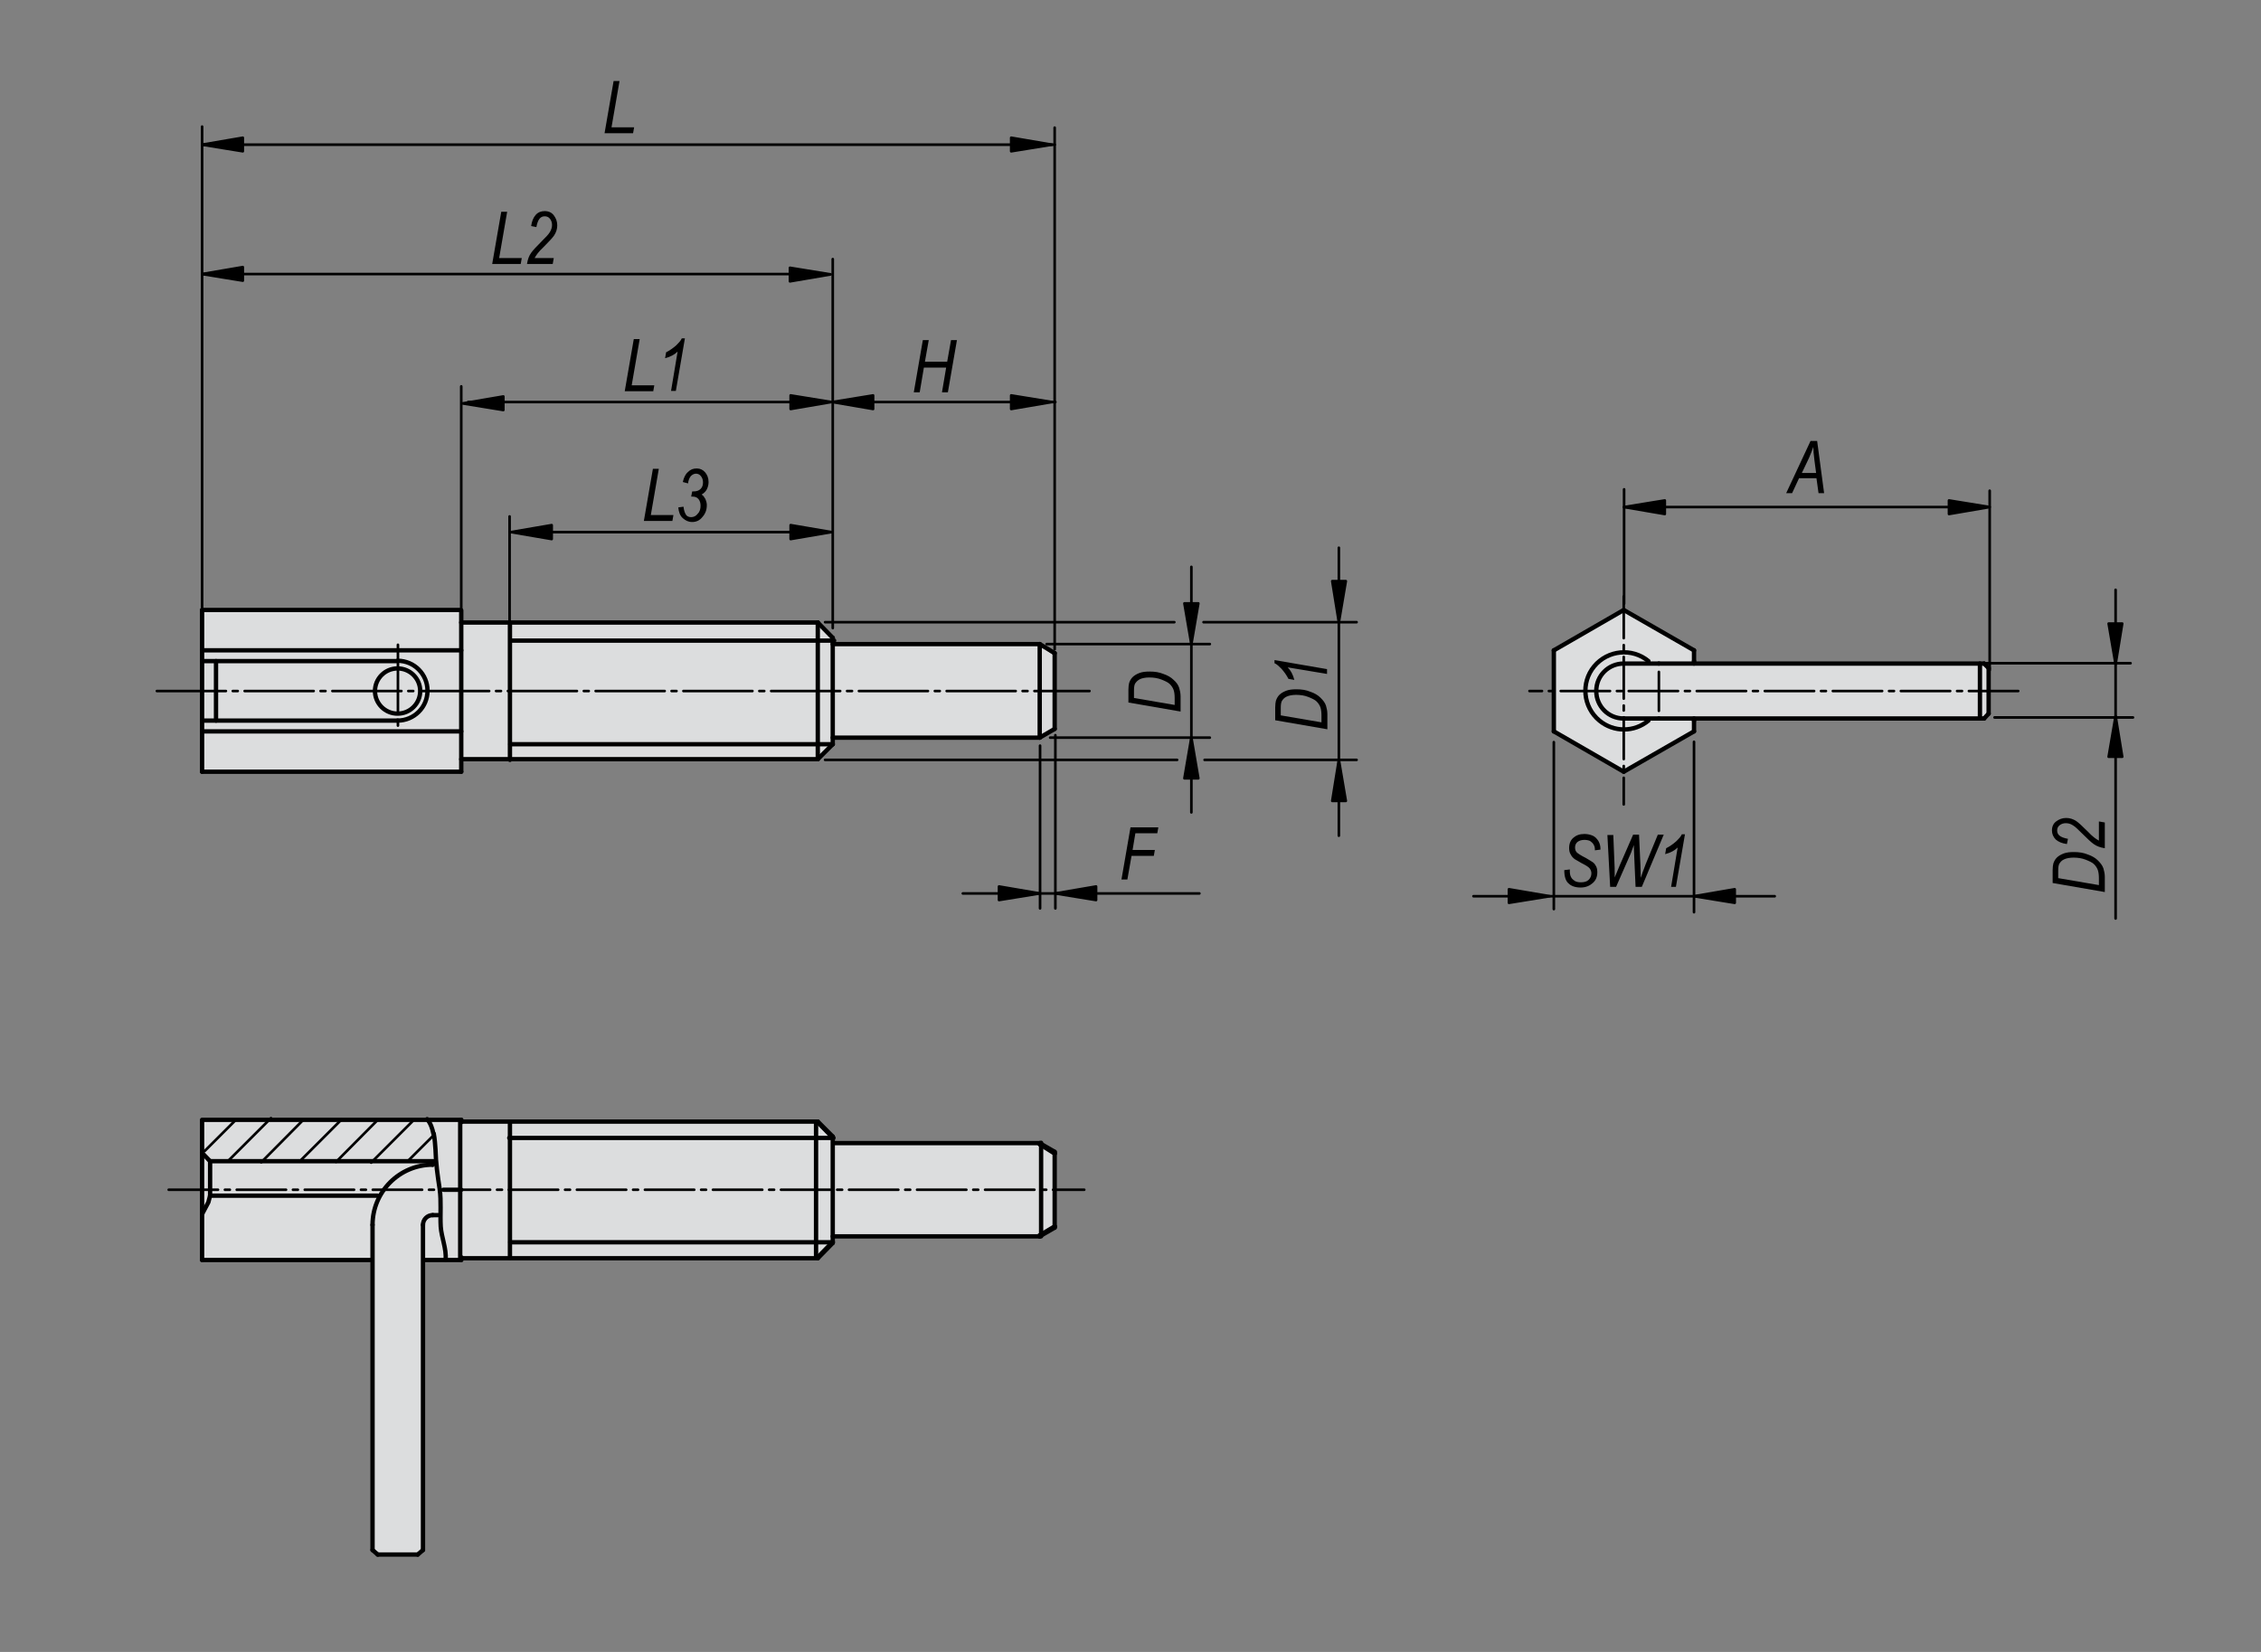 <?xml version="1.0" encoding="utf-8"?>
<!-- Generator: Adobe Illustrator 16.0.3, SVG Export Plug-In . SVG Version: 6.00 Build 0)  -->
<!DOCTYPE svg PUBLIC "-//W3C//DTD SVG 1.1//EN" "http://www.w3.org/Graphics/SVG/1.1/DTD/svg11.dtd">
<svg version="1.1" id="K0340-03091-1104" xmlns="http://www.w3.org/2000/svg" xmlns:xlink="http://www.w3.org/1999/xlink" x="0px"
	 y="0px" width="650px" height="475px" viewBox="0 0 650 475" enable-background="new 0 0 650 475" xml:space="preserve">
<rect x="0" y="0" width="650" height="475" fill="#808080" stroke="none"/>
<polygon fill="#FFFFFF" points="132.5,175.7 132.5,179 234.5,179 239.5,183.7 239.5,185.4 298.5,185.4 303.4,188.9 303.4,209.2 
	298.7,212.2 239.5,212.2 239.7,213.9 235,218.1 132.7,218.1 132.7,221.8 57.7,221.8 57.7,175.8 "/>
<polygon fill="#FFFFFF" points="132.5,322.1 132.5,322.5 234.5,322.5 239.5,327.2 239.5,328.9 298.5,328.9 303.4,332.4 303.4,352.7 
	298.7,355.7 239.5,355.7 239.7,357.4 235,361.6 132.7,361.6 132.7,362.4 121.5,362.3 121.6,445.3 120.2,447.2 108.7,447.2 
	107,445.7 107,362.2 57.7,361.9 57.7,322.2 "/>
<polygon fill="#FFFFFF" points="446.6,187.1 467.1,175.8 486.8,187.3 487,190.9 570,191 571.8,192.1 571.7,205.1 570.1,206.8 
	487.1,206.6 486.8,210.5 466.9,222 446.7,210.5 "/>
<polygon fill="#DCDDDE" points="132.5,175.7 132.5,179 234.5,179 239.5,183.7 239.5,185.4 298.5,185.4 303.4,188.9 303.4,209.2 
	298.7,212.2 239.5,212.2 239.7,213.9 235,218.1 132.7,218.1 132.7,221.8 57.7,221.8 57.7,175.8 "/>
<polygon fill="#DCDDDE" points="132.5,322.1 132.5,322.5 234.5,322.5 239.5,327.2 239.5,328.9 298.5,328.9 303.4,332.4 303.4,352.7 
	298.7,355.7 239.5,355.7 239.7,357.4 235,361.6 132.7,361.6 132.7,362.4 121.5,362.3 121.6,445.3 120.2,447.2 108.7,447.2 
	107,445.7 107,362.2 57.7,361.9 57.7,322.2 "/>
<polygon fill="#DCDDDE" points="446.6,187.1 467.1,175.8 486.8,187.3 487,190.9 570,191 571.8,192.1 571.7,205.1 570.1,206.8 
	487.1,206.6 486.8,210.5 466.9,222 446.7,210.5 "/>
<line fill="none" stroke="#000000" stroke-width="0.75" stroke-linecap="round" stroke-linejoin="round" stroke-miterlimit="500" stroke-dasharray="19.843,1.984,1.417,1.984" x1="45.1" y1="198.7" x2="313.2" y2="198.7"/>
<line fill="none" stroke="#000000" stroke-width="1.25" stroke-linecap="round" stroke-linejoin="round" stroke-miterlimit="500" x1="298.9" y1="212.1" x2="303.2" y2="209.6"/>
<line fill="none" stroke="#000000" stroke-width="1.25" stroke-linecap="round" stroke-linejoin="round" stroke-miterlimit="500" x1="303.2" y1="187.8" x2="298.9" y2="185.2"/>
<line fill="none" stroke="#000000" stroke-width="1.25" stroke-linecap="round" stroke-linejoin="round" stroke-miterlimit="500" x1="239.4" y1="212.1" x2="298.9" y2="212.1"/>
<line fill="none" stroke="#000000" stroke-width="1.25" stroke-linecap="round" stroke-linejoin="round" stroke-miterlimit="500" x1="298.9" y1="185.2" x2="239.4" y2="185.2"/>
<line fill="none" stroke="#000000" stroke-width="1.25" stroke-linecap="round" stroke-linejoin="round" stroke-miterlimit="500" x1="235.1" y1="179" x2="132.6" y2="179"/>
<line fill="none" stroke="#000000" stroke-width="1.25" stroke-linecap="round" stroke-linejoin="round" stroke-miterlimit="500" x1="132.6" y1="218.3" x2="235.1" y2="218.3"/>
<line fill="none" stroke="#000000" stroke-width="1.25" stroke-linecap="round" stroke-linejoin="round" stroke-miterlimit="500" x1="235.1" y1="218.3" x2="239.4" y2="214"/>
<line fill="none" stroke="#000000" stroke-width="1.25" stroke-linecap="round" stroke-linejoin="round" stroke-miterlimit="500" x1="239.4" y1="183.4" x2="235.1" y2="179"/>
<circle fill="none" stroke="#000000" stroke-width="1.25" stroke-linecap="round" stroke-linejoin="round" stroke-miterlimit="500" cx="114.3" cy="198.7" r="6.5"/>
<line fill="none" stroke="#000000" stroke-width="1.25" stroke-linecap="round" stroke-linejoin="round" stroke-miterlimit="500" x1="298.9" y1="212.1" x2="298.9" y2="185.2"/>
<line fill="none" stroke="#000000" stroke-width="1.25" stroke-linecap="round" stroke-linejoin="round" stroke-miterlimit="500" x1="303.2" y1="187.8" x2="303.2" y2="209.6"/>
<line fill="none" stroke="#000000" stroke-width="1.25" stroke-linecap="round" stroke-linejoin="round" stroke-miterlimit="500" x1="132.5" y1="175.4" x2="58.1" y2="175.4"/>
<line fill="none" stroke="#000000" stroke-width="1.25" stroke-linecap="round" stroke-linejoin="round" stroke-miterlimit="500" x1="132.6" y1="187" x2="58.1" y2="187"/>
<line fill="none" stroke="#000000" stroke-width="1.25" stroke-linecap="round" stroke-linejoin="round" stroke-miterlimit="500" x1="58.1" y1="175.4" x2="58.1" y2="187"/>
<path fill="none" stroke="#000000" stroke-width="1.25" stroke-linecap="round" stroke-linejoin="round" stroke-miterlimit="500" d="
	M114.3,207.2c4.7,0,8.6-3.8,8.6-8.6c0-4.7-3.8-8.6-8.6-8.6"/>
<line fill="none" stroke="#000000" stroke-width="1.25" stroke-linecap="round" stroke-linejoin="round" stroke-miterlimit="500" x1="58.1" y1="190.1" x2="114.3" y2="190.1"/>
<line fill="none" stroke="#000000" stroke-width="1.25" stroke-linecap="round" stroke-linejoin="round" stroke-miterlimit="500" x1="132.6" y1="210.3" x2="58.1" y2="210.3"/>
<line fill="none" stroke="#000000" stroke-width="1.25" stroke-linecap="round" stroke-linejoin="round" stroke-miterlimit="500" x1="114.3" y1="207.2" x2="58.1" y2="207.2"/>
<line fill="none" stroke="#000000" stroke-width="1.25" stroke-linecap="round" stroke-linejoin="round" stroke-miterlimit="500" x1="58.1" y1="207.2" x2="58.1" y2="210.3"/>
<line fill="none" stroke="#000000" stroke-width="1.25" stroke-linecap="round" stroke-linejoin="round" stroke-miterlimit="500" x1="58.1" y1="187" x2="58.1" y2="190.1"/>
<line fill="none" stroke="#000000" stroke-width="1.25" stroke-linecap="round" stroke-linejoin="round" stroke-miterlimit="500" x1="132.6" y1="221.9" x2="58.1" y2="221.9"/>
<line fill="none" stroke="#000000" stroke-width="1.25" stroke-linecap="round" stroke-linejoin="round" stroke-miterlimit="500" x1="58.1" y1="210.3" x2="58.1" y2="221.9"/>
<line fill="none" stroke="#000000" stroke-width="1.25" stroke-linecap="round" stroke-linejoin="round" stroke-miterlimit="500" x1="132.6" y1="175.5" x2="132.6" y2="221.9"/>
<line fill="none" stroke="#000000" stroke-width="1.25" stroke-linecap="round" stroke-linejoin="round" stroke-miterlimit="500" x1="235.1" y1="218.3" x2="235.1" y2="179"/>
<line fill="none" stroke="#000000" stroke-width="1.25" stroke-linecap="round" stroke-linejoin="round" stroke-miterlimit="500" x1="239.4" y1="183.4" x2="239.4" y2="214"/>
<line fill="none" stroke="#000000" stroke-width="1.25" stroke-linecap="round" stroke-linejoin="round" stroke-miterlimit="500" x1="62.1" y1="190.1" x2="62.1" y2="207.2"/>
<line fill="none" stroke="#000000" stroke-width="1.25" stroke-linecap="round" stroke-linejoin="round" stroke-miterlimit="500" x1="58.1" y1="207.2" x2="58.1" y2="190.1"/>
<line fill="none" stroke="#000000" stroke-width="0.75" stroke-linecap="round" stroke-linejoin="round" stroke-miterlimit="500" x1="58.1" y1="181.2" x2="58.1" y2="36.4"/>
<line fill="none" stroke="#000000" stroke-width="0.75" stroke-linecap="round" stroke-linejoin="round" stroke-miterlimit="500" x1="303.2" y1="186.7" x2="303.2" y2="36.7"/>
<line fill="none" stroke="#000000" stroke-width="0.75" stroke-linecap="round" stroke-linejoin="round" stroke-miterlimit="500" x1="58.1" y1="41.6" x2="303.2" y2="41.6"/>
<line fill="none" stroke="#000000" stroke-width="0.75" stroke-linecap="round" stroke-linejoin="round" stroke-miterlimit="500" x1="132.6" y1="176.4" x2="132.6" y2="111.1"/>
<line fill="none" stroke="#000000" stroke-width="0.75" stroke-linecap="round" stroke-linejoin="round" stroke-miterlimit="500" x1="241.1" y1="115.6" x2="303.4" y2="115.6"/>
<line fill="none" stroke="#000000" stroke-width="0.75" stroke-linecap="round" stroke-linejoin="round" stroke-miterlimit="500" x1="134.6" y1="115.6" x2="237.2" y2="115.6"/>
<line fill="none" stroke="#000000" stroke-width="0.75" stroke-linecap="round" stroke-linejoin="round" stroke-miterlimit="500" x1="58.1" y1="78.8" x2="237.3" y2="78.8"/>
<line fill="none" stroke="#000000" stroke-width="0.75" stroke-linecap="round" stroke-linejoin="round" stroke-miterlimit="500" x1="239.4" y1="180.6" x2="239.4" y2="74.5"/>
<line fill="none" stroke="#000000" stroke-width="0.75" stroke-linecap="round" stroke-linejoin="round" stroke-miterlimit="500" x1="300.9" y1="185.2" x2="347.8" y2="185.2"/>
<line fill="none" stroke="#000000" stroke-width="0.75" stroke-linecap="round" stroke-linejoin="round" stroke-miterlimit="500" x1="301.9" y1="212.1" x2="347.8" y2="212.1"/>
<line fill="none" stroke="#000000" stroke-width="0.75" stroke-linecap="round" stroke-linejoin="round" stroke-miterlimit="500" x1="342.5" y1="163" x2="342.5" y2="233.6"/>
<line fill="none" stroke="#000000" stroke-width="0.75" stroke-linecap="round" stroke-linejoin="round" stroke-miterlimit="500" stroke-dasharray="14.173,1.984,1.417,1.984" x1="580.2" y1="198.7" x2="439.7" y2="198.7"/>
<line fill="none" stroke="#000000" stroke-width="0.75" stroke-linecap="round" stroke-linejoin="round" stroke-miterlimit="500" stroke-dasharray="12,1.984,1.417,1.984" x1="466.8" y1="171.5" x2="466.8" y2="231.3"/>
<line fill="none" stroke="#000000" stroke-width="1.25" stroke-linecap="round" stroke-linejoin="round" stroke-miterlimit="500" x1="466.8" y1="206.6" x2="476.9" y2="206.6"/>
<line fill="none" stroke="#000000" stroke-width="1.25" stroke-linecap="round" stroke-linejoin="round" stroke-miterlimit="500" x1="476.9" y1="190.8" x2="466.8" y2="190.8"/>
<line fill="none" stroke="#000000" stroke-width="1.25" stroke-linecap="round" stroke-linejoin="round" stroke-miterlimit="500" x1="570.4" y1="190.8" x2="476.9" y2="190.8"/>
<line fill="none" stroke="#000000" stroke-width="1.25" stroke-linecap="round" stroke-linejoin="round" stroke-miterlimit="500" x1="476.9" y1="206.6" x2="570.4" y2="206.6"/>
<line fill="none" stroke="#000000" stroke-width="1.25" stroke-linecap="round" stroke-linejoin="round" stroke-miterlimit="500" x1="570.4" y1="206.6" x2="571.7" y2="205.2"/>
<line fill="none" stroke="#000000" stroke-width="1.25" stroke-linecap="round" stroke-linejoin="round" stroke-miterlimit="500" x1="571.7" y1="192.1" x2="570.4" y2="190.8"/>
<path fill="none" stroke="#000000" stroke-width="1.25" stroke-linecap="round" stroke-linejoin="round" stroke-miterlimit="500" d="
	M466.8,190.8c-4.4,0-7.9,3.5-7.9,7.9c0,4.4,3.5,7.9,7.9,7.9"/>
<line fill="none" stroke="#000000" stroke-width="1.25" stroke-linecap="round" stroke-linejoin="round" stroke-miterlimit="500" x1="569.2" y1="206.3" x2="569.2" y2="190.8"/>
<line fill="none" stroke="#000000" stroke-width="1.25" stroke-linecap="round" stroke-linejoin="round" stroke-miterlimit="500" x1="571.7" y1="198.7" x2="571.7" y2="205.2"/>
<line fill="none" stroke="#000000" stroke-width="1.25" stroke-linecap="round" stroke-linejoin="round" stroke-miterlimit="500" x1="571.7" y1="192.1" x2="571.7" y2="198.7"/>
<line fill="none" stroke="#000000" stroke-width="1.25" stroke-linecap="round" stroke-linejoin="round" stroke-miterlimit="500" x1="487" y1="207.2" x2="487" y2="210.3"/>
<line fill="none" stroke="#000000" stroke-width="1.25" stroke-linecap="round" stroke-linejoin="round" stroke-miterlimit="500" x1="487" y1="210.3" x2="466.8" y2="221.9"/>
<line fill="none" stroke="#000000" stroke-width="1.25" stroke-linecap="round" stroke-linejoin="round" stroke-miterlimit="500" x1="466.8" y1="175.4" x2="487" y2="187"/>
<line fill="none" stroke="#000000" stroke-width="1.25" stroke-linecap="round" stroke-linejoin="round" stroke-miterlimit="500" x1="487" y1="187" x2="487" y2="190.1"/>
<path fill="none" stroke="#000000" stroke-width="1.25" stroke-linecap="round" stroke-linejoin="round" stroke-miterlimit="500" d="
	M473.9,190.1c-4.7-3.9-11.7-3.2-15.6,1.5c-3.9,4.7-3.2,11.7,1.5,15.6c4.1,3.4,10,3.4,14.1,0"/>
<line fill="none" stroke="#000000" stroke-width="1.25" stroke-linecap="round" stroke-linejoin="round" stroke-miterlimit="500" x1="466.8" y1="221.9" x2="446.7" y2="210.3"/>
<line fill="none" stroke="#000000" stroke-width="1.25" stroke-linecap="round" stroke-linejoin="round" stroke-miterlimit="500" x1="446.7" y1="187" x2="466.8" y2="175.4"/>
<line fill="none" stroke="#000000" stroke-width="1.25" stroke-linecap="round" stroke-linejoin="round" stroke-miterlimit="500" x1="446.7" y1="210.3" x2="446.7" y2="187"/>
<line fill="none" stroke="#000000" stroke-width="1.25" stroke-linecap="round" stroke-linejoin="round" stroke-miterlimit="500" x1="487" y1="190.1" x2="487" y2="190.8"/>
<line fill="none" stroke="#000000" stroke-width="1.25" stroke-linecap="round" stroke-linejoin="round" stroke-miterlimit="500" x1="487" y1="206.6" x2="487" y2="207.2"/>
<line fill="none" stroke="#000000" stroke-width="0.75" stroke-linecap="round" stroke-linejoin="round" stroke-miterlimit="500" x1="476.9" y1="193.2" x2="476.9" y2="204.4"/>
<line fill="none" stroke="#000000" stroke-width="1.25" stroke-linecap="round" stroke-linejoin="round" stroke-miterlimit="500" x1="235.1" y1="361.8" x2="239.4" y2="357.4"/>
<line fill="none" stroke="#000000" stroke-width="1.25" stroke-linecap="round" stroke-linejoin="round" stroke-miterlimit="500" x1="239.4" y1="326.8" x2="235.1" y2="322.5"/>
<line fill="none" stroke="#000000" stroke-width="1.25" stroke-linecap="round" stroke-linejoin="round" stroke-miterlimit="500" x1="235.1" y1="322.5" x2="132.6" y2="322.5"/>
<line fill="none" stroke="#000000" stroke-width="1.25" stroke-linecap="round" stroke-linejoin="round" stroke-miterlimit="500" x1="132.6" y1="361.8" x2="235.1" y2="361.8"/>
<line fill="none" stroke="#000000" stroke-width="1.25" stroke-linecap="round" stroke-linejoin="round" stroke-miterlimit="500" x1="298.9" y1="355.5" x2="303.2" y2="353"/>
<line fill="none" stroke="#000000" stroke-width="1.25" stroke-linecap="round" stroke-linejoin="round" stroke-miterlimit="500" x1="303.2" y1="331.2" x2="298.9" y2="328.7"/>
<line fill="none" stroke="#000000" stroke-width="1.25" stroke-linecap="round" stroke-linejoin="round" stroke-miterlimit="500" x1="239.4" y1="355.5" x2="298.9" y2="355.5"/>
<line fill="none" stroke="#000000" stroke-width="1.25" stroke-linecap="round" stroke-linejoin="round" stroke-miterlimit="500" x1="298.9" y1="328.7" x2="239.6" y2="328.7"/>
<line fill="none" stroke="#000000" stroke-width="1.25" stroke-linecap="round" stroke-linejoin="round" stroke-miterlimit="500" x1="125.9" y1="349.4" x2="124.4" y2="349.4"/>
<line fill="none" stroke="#000000" stroke-width="1.25" stroke-linecap="round" stroke-linejoin="round" stroke-miterlimit="500" x1="108.5" y1="343.8" x2="60.4" y2="343.8"/>
<line fill="none" stroke="#000000" stroke-width="1.25" stroke-linecap="round" stroke-linejoin="round" stroke-miterlimit="500" x1="60.4" y1="333.9" x2="60.4" y2="343.8"/>
<line fill="none" stroke="#000000" stroke-width="1.25" stroke-linecap="round" stroke-linejoin="round" stroke-miterlimit="500" x1="60.4" y1="333.9" x2="124.6" y2="333.9"/>
<line fill="none" stroke="#000000" stroke-width="1.25" stroke-linecap="round" stroke-linejoin="round" stroke-miterlimit="500" x1="60.4" y1="333.9" x2="58.1" y2="331.5"/>
<line fill="none" stroke="#000000" stroke-width="1.25" stroke-linecap="round" stroke-linejoin="round" stroke-miterlimit="500" x1="132.6" y1="322" x2="58.1" y2="322"/>
<line fill="none" stroke="#000000" stroke-width="1.25" stroke-linecap="round" stroke-linejoin="round" stroke-miterlimit="500" x1="132.6" y1="342.1" x2="127.5" y2="342.1"/>
<line fill="none" stroke="#000000" stroke-width="1.25" stroke-linecap="round" stroke-linejoin="round" stroke-miterlimit="500" x1="132.6" y1="322" x2="132.6" y2="322.7"/>
<line fill="none" stroke="#000000" stroke-width="1.25" stroke-linecap="round" stroke-linejoin="round" stroke-miterlimit="500" x1="235.1" y1="322.7" x2="239.4" y2="327.1"/>
<line fill="none" stroke="#000000" stroke-width="1.25" stroke-linecap="round" stroke-linejoin="round" stroke-miterlimit="500" x1="239.4" y1="327.1" x2="239.4" y2="357.1"/>
<line fill="none" stroke="#000000" stroke-width="1.25" stroke-linecap="round" stroke-linejoin="round" stroke-miterlimit="500" x1="239.4" y1="357.1" x2="235.1" y2="361.5"/>
<line fill="none" stroke="#000000" stroke-width="1.25" stroke-linecap="round" stroke-linejoin="round" stroke-miterlimit="500" x1="239.4" y1="357.1" x2="239.4" y2="357.4"/>
<line fill="none" stroke="#000000" stroke-width="1.25" stroke-linecap="round" stroke-linejoin="round" stroke-miterlimit="500" x1="239.4" y1="326.8" x2="239.4" y2="327.1"/>
<polyline fill="none" stroke="#000000" stroke-width="1.25" stroke-linecap="round" stroke-linejoin="round" stroke-miterlimit="500" points="
	58.1,349.1 59.9,345.7 60.4,343.8 "/>
<line fill="none" stroke="#000000" stroke-width="1.25" stroke-linecap="round" stroke-linejoin="round" stroke-miterlimit="500" x1="132.6" y1="361.5" x2="132.6" y2="362.3"/>
<line fill="none" stroke="#000000" stroke-width="1.25" stroke-linecap="round" stroke-linejoin="round" stroke-miterlimit="500" x1="122.3" y1="362.3" x2="132.6" y2="362.3"/>
<line fill="none" stroke="#000000" stroke-width="1.25" stroke-linecap="round" stroke-linejoin="round" stroke-miterlimit="500" x1="106.4" y1="362.3" x2="58.1" y2="362.3"/>
<line fill="none" stroke="#000000" stroke-width="1.25" stroke-linecap="round" stroke-linejoin="round" stroke-miterlimit="500" x1="58.1" y1="322.4" x2="58.1" y2="362.3"/>
<polyline fill="none" stroke="#000000" stroke-width="1.25" stroke-linecap="round" stroke-linejoin="round" stroke-miterlimit="500" points="
	303.2,352.6 303.1,352.7 298.9,355.2 "/>
<path fill="none" stroke="#000000" stroke-width="1.25" stroke-linecap="round" stroke-linejoin="round" stroke-miterlimit="500" d="
	M124.4,349.4c-1.6,0-2.8,1.3-2.8,2.8"/>
<line fill="none" stroke="#000000" stroke-width="1.25" stroke-linecap="round" stroke-linejoin="round" stroke-miterlimit="500" x1="121.6" y1="352.2" x2="121.6" y2="445.7"/>
<line fill="none" stroke="#000000" stroke-width="1.25" stroke-linecap="round" stroke-linejoin="round" stroke-miterlimit="500" x1="121.6" y1="445.7" x2="120.1" y2="447"/>
<line fill="none" stroke="#000000" stroke-width="1.25" stroke-linecap="round" stroke-linejoin="round" stroke-miterlimit="500" x1="120.1" y1="447" x2="108.6" y2="447"/>
<line fill="none" stroke="#000000" stroke-width="1.25" stroke-linecap="round" stroke-linejoin="round" stroke-miterlimit="500" x1="108.6" y1="447" x2="107.1" y2="445.7"/>
<line fill="none" stroke="#000000" stroke-width="1.25" stroke-linecap="round" stroke-linejoin="round" stroke-miterlimit="500" x1="107.1" y1="445.7" x2="107.1" y2="352.2"/>
<path fill="none" stroke="#000000" stroke-width="1.25" stroke-linecap="round" stroke-linejoin="round" stroke-miterlimit="500" d="
	M124.4,334.9c-9.6,0-17.3,7.8-17.3,17.3"/>
<line fill="none" stroke="#000000" stroke-width="1.25" stroke-linecap="round" stroke-linejoin="round" stroke-miterlimit="500" x1="298.9" y1="329" x2="303.2" y2="331.7"/>
<line fill="none" stroke="#000000" stroke-width="1.25" stroke-linecap="round" stroke-linejoin="round" stroke-miterlimit="500" x1="303.2" y1="331.7" x2="303.2" y2="352.6"/>
<line fill="none" stroke="#000000" stroke-width="1.25" stroke-linecap="round" stroke-linejoin="round" stroke-miterlimit="500" x1="303.2" y1="352.6" x2="303.2" y2="353"/>
<line fill="none" stroke="#000000" stroke-width="1.25" stroke-linecap="round" stroke-linejoin="round" stroke-miterlimit="500" x1="303.2" y1="331.2" x2="303.2" y2="331.7"/>
<line fill="none" stroke="#000000" stroke-width="1.25" stroke-linecap="round" stroke-linejoin="round" stroke-miterlimit="500" x1="298.9" y1="329" x2="298.9" y2="328.7"/>
<line fill="none" stroke="#000000" stroke-width="1.25" stroke-linecap="round" stroke-linejoin="round" stroke-miterlimit="500" x1="298.9" y1="355.5" x2="298.9" y2="355.2"/>
<line fill="none" stroke="#000000" stroke-width="1.25" stroke-linecap="round" stroke-linejoin="round" stroke-miterlimit="500" stroke-dasharray="6.192,1.238,1.238,1.238,1.238,1.238" x1="124.4" y1="334.9" x2="124.4" y2="334.2"/>
<line fill="none" stroke="#000000" stroke-width="0.75" stroke-linecap="round" stroke-linejoin="round" stroke-miterlimit="500" stroke-dasharray="14.173,1.984,1.417,1.984" x1="48.5" y1="342.1" x2="311.7" y2="342.1"/>
<line fill="none" stroke="#000000" stroke-width="1.25" stroke-linecap="round" stroke-linejoin="round" stroke-miterlimit="500" x1="239.8" y1="184.2" x2="146.9" y2="184.2"/>
<line fill="none" stroke="#000000" stroke-width="1.25" stroke-linecap="round" stroke-linejoin="round" stroke-miterlimit="500" x1="239.4" y1="214" x2="146.7" y2="214"/>
<line fill="none" stroke="#000000" stroke-width="0.75" stroke-linecap="round" stroke-linejoin="round" stroke-miterlimit="500" stroke-dasharray="19.843,1.984,1.417,1.984" x1="114.4" y1="185.4" x2="114.4" y2="210.4"/>
<path fill="none" stroke="#000000" stroke-width="1.25" stroke-linecap="round" stroke-linejoin="round" stroke-miterlimit="500" d="
	M124.7,326c0.3,1.5,0.4,3.2,0.5,4.6c0.1,4,0.6,7.4,1.2,11.3c0.5,3.6,0.1,7.2,0.3,10.8c0.2,3.1,1.7,6.4,1.4,9.5"/>
<path fill="none" stroke="#000000" stroke-width="1.25" stroke-linecap="round" stroke-linejoin="round" stroke-miterlimit="500" d="
	M122.8,321.8c1,1.2,1.5,2.7,1.8,4.2"/>
<line fill="none" stroke="#000000" stroke-width="1.25" stroke-linecap="round" stroke-linejoin="round" stroke-miterlimit="500" x1="239.6" y1="327.2" x2="146.4" y2="327.2"/>
<line fill="none" stroke="#000000" stroke-width="1.25" stroke-linecap="round" stroke-linejoin="round" stroke-miterlimit="500" x1="132.3" y1="322.1" x2="132.3" y2="361.8"/>
<line fill="none" stroke="#000000" stroke-width="1.25" stroke-linecap="round" stroke-linejoin="round" stroke-miterlimit="500" x1="238.9" y1="357.2" x2="146.7" y2="357.2"/>
<line fill="none" stroke="#000000" stroke-width="1.25" stroke-linecap="round" stroke-linejoin="round" stroke-miterlimit="500" x1="299.3" y1="355.5" x2="299.3" y2="328.6"/>
<line fill="none" stroke="#000000" stroke-width="1.25" stroke-linecap="round" stroke-linejoin="round" stroke-miterlimit="500" x1="234.6" y1="323.1" x2="234.6" y2="361.2"/>
<line fill="none" stroke="#000000" stroke-width="0.75" stroke-linecap="round" stroke-linejoin="round" stroke-miterlimit="500" x1="446.7" y1="213.4" x2="446.7" y2="261.4"/>
<line fill="none" stroke="#000000" stroke-width="0.75" stroke-linecap="round" stroke-linejoin="round" stroke-miterlimit="500" x1="487" y1="213.3" x2="487" y2="262.3"/>
<line fill="none" stroke="#000000" stroke-width="0.75" stroke-linecap="round" stroke-linejoin="round" stroke-miterlimit="500" x1="423.6" y1="257.7" x2="510.2" y2="257.7"/>
<line fill="none" stroke="#000000" stroke-width="0.75" stroke-linecap="round" stroke-linejoin="round" stroke-miterlimit="500" x1="568.8" y1="190.7" x2="612.5" y2="190.7"/>
<line fill="none" stroke="#000000" stroke-width="0.75" stroke-linecap="round" stroke-linejoin="round" stroke-miterlimit="500" x1="573.4" y1="206.3" x2="613.2" y2="206.3"/>
<line fill="none" stroke="#000000" stroke-width="0.75" stroke-linecap="round" stroke-linejoin="round" stroke-miterlimit="500" x1="608.2" y1="169.6" x2="608.2" y2="264.1"/>
<line fill="none" stroke="#000000" stroke-width="0.75" stroke-linecap="round" stroke-linejoin="round" stroke-miterlimit="500" x1="346" y1="178.9" x2="390" y2="178.9"/>
<line fill="none" stroke="#000000" stroke-width="0.75" stroke-linecap="round" stroke-linejoin="round" stroke-miterlimit="500" x1="237.2" y1="178.9" x2="337.6" y2="178.9"/>
<line fill="none" stroke="#000000" stroke-width="0.75" stroke-linecap="round" stroke-linejoin="round" stroke-miterlimit="500" x1="346.3" y1="218.5" x2="390" y2="218.5"/>
<line fill="none" stroke="#000000" stroke-width="0.75" stroke-linecap="round" stroke-linejoin="round" stroke-miterlimit="500" x1="237.2" y1="218.5" x2="338.4" y2="218.5"/>
<line fill="none" stroke="#000000" stroke-width="0.75" stroke-linecap="round" stroke-linejoin="round" stroke-miterlimit="500" x1="384.9" y1="157.5" x2="384.9" y2="240.3"/>
<line fill="none" stroke="#000000" stroke-width="0.75" stroke-linecap="round" stroke-linejoin="round" stroke-miterlimit="500" x1="58.8" y1="331" x2="67.5" y2="322.3"/>
<line fill="none" stroke="#000000" stroke-width="0.75" stroke-linecap="round" stroke-linejoin="round" stroke-miterlimit="500" x1="65.8" y1="333.6" x2="77.9" y2="321.5"/>
<line fill="none" stroke="#000000" stroke-width="0.75" stroke-linecap="round" stroke-linejoin="round" stroke-miterlimit="500" x1="75.1" y1="334.2" x2="87.1" y2="322.1"/>
<line fill="none" stroke="#000000" stroke-width="0.75" stroke-linecap="round" stroke-linejoin="round" stroke-miterlimit="500" x1="86.1" y1="334" x2="98.2" y2="321.9"/>
<line fill="none" stroke="#000000" stroke-width="0.75" stroke-linecap="round" stroke-linejoin="round" stroke-miterlimit="500" x1="96.6" y1="334.1" x2="108.6" y2="322"/>
<line fill="none" stroke="#000000" stroke-width="0.75" stroke-linecap="round" stroke-linejoin="round" stroke-miterlimit="500" x1="106.7" y1="334.3" x2="118.8" y2="322.2"/>
<line fill="none" stroke="#000000" stroke-width="0.75" stroke-linecap="round" stroke-linejoin="round" stroke-miterlimit="500" x1="117.4" y1="333.7" x2="124.7" y2="326.4"/>
<line fill="none" stroke="#000000" stroke-width="0.75" stroke-linecap="round" stroke-linejoin="round" stroke-miterlimit="500" x1="466.9" y1="173.6" x2="466.9" y2="140.7"/>
<line fill="none" stroke="#000000" stroke-width="0.75" stroke-linecap="round" stroke-linejoin="round" stroke-miterlimit="500" x1="466.9" y1="145.8" x2="570.8" y2="145.8"/>
<line fill="none" stroke="#000000" stroke-width="0.75" stroke-linecap="round" stroke-linejoin="round" stroke-miterlimit="500" x1="572" y1="192.7" x2="572" y2="141.1"/>
<line fill="none" stroke="#000000" stroke-width="1.25" stroke-linecap="round" stroke-linejoin="round" stroke-miterlimit="500" x1="146.6" y1="179.1" x2="146.6" y2="218.5"/>
<line fill="none" stroke="#000000" stroke-width="1.25" stroke-linecap="round" stroke-linejoin="round" stroke-miterlimit="500" x1="146.6" y1="322.6" x2="146.6" y2="361.7"/>
<line fill="none" stroke="#000000" stroke-width="0.75" stroke-linecap="round" stroke-linejoin="round" stroke-miterlimit="500" x1="146.7" y1="153" x2="239.3" y2="153"/>
<line fill="none" stroke="#000000" stroke-width="0.75" stroke-linecap="round" stroke-linejoin="round" stroke-miterlimit="500" x1="146.5" y1="179.3" x2="146.5" y2="148.5"/>
<line fill="none" stroke="#000000" stroke-width="0.75" stroke-linecap="round" stroke-linejoin="round" stroke-miterlimit="500" x1="303.4" y1="261.2" x2="303.4" y2="211.4"/>
<line fill="none" stroke="#000000" stroke-width="0.75" stroke-linecap="round" stroke-linejoin="round" stroke-miterlimit="500" x1="299" y1="261.2" x2="299" y2="214.4"/>
<line fill="none" stroke="#000000" stroke-width="0.75" stroke-linecap="round" stroke-linejoin="round" stroke-miterlimit="500" x1="276.8" y1="256.9" x2="344.8" y2="256.9"/>
<g>
	<path d="M173.8,38.3l2.6-15h1.7l-2.3,13.3h6.5l-0.3,1.7H173.8z"/>
</g>
<g>
	<path d="M141.5,75.9l2.6-15h1.7l-2.3,13.3h6.5l-0.3,1.7H141.5z"/>
	<path d="M151.5,75.9c0.2-1.3,0.6-2.4,1.2-3.2c0.4-0.6,1.5-1.8,3.2-3.5c1-1,1.8-1.8,2.2-2.5s0.6-1.3,0.6-2c0-0.7-0.2-1.3-0.6-1.8
		s-0.9-0.7-1.5-0.7c-0.6,0-1.1,0.2-1.5,0.7s-0.7,1.3-0.9,2.4l-1.5-0.3c0.2-1.4,0.6-2.4,1.3-3.2s1.6-1.1,2.6-1.1c1.1,0,2,0.4,2.6,1.2
		s1,1.7,1,2.9c0,1-0.3,2-0.9,2.9c-0.4,0.6-1.4,1.7-3.1,3.4c-1.3,1.2-2.1,2.3-2.5,3.1h5.5l-0.3,1.7H151.5z"/>
</g>
<g>
	<path d="M179.6,112.5l2.6-15h1.7l-2.3,13.3h6.5l-0.3,1.7H179.6z"/>
	<path d="M192.9,112.5l1.9-11.4c-0.8,0.8-2,1.5-3.6,1.9l0.3-1.7c1-0.5,2-1.2,2.9-2c0.7-0.7,1.3-1.3,1.6-2h0.9l-2.6,15.1H192.9z"/>
</g>
<g>
	<path d="M185.1,149.8l2.6-15h1.7l-2.3,13.3h6.5l-0.3,1.7H185.1z"/>
	<path d="M195,145.9l1.5-0.2c0.1,1.1,0.4,1.8,0.7,2.3s0.9,0.7,1.5,0.7c0.7,0,1.4-0.3,1.9-1c0.6-0.6,0.8-1.4,0.8-2.3
		c0-0.8-0.2-1.4-0.6-1.9c-0.4-0.5-1-0.7-1.6-0.7c-0.1,0-0.2,0-0.5,0l0.3-1.5c0.1,0,0.3,0,0.4,0c0.8,0,1.5-0.2,2-0.7
		c0.5-0.5,0.7-1.1,0.7-1.9c0-0.7-0.2-1.3-0.6-1.8s-0.9-0.7-1.4-0.7c-0.5,0-1,0.2-1.5,0.7c-0.4,0.5-0.7,1.2-0.8,2.1l-1.5-0.4
		c0.3-1.3,0.7-2.2,1.5-2.9c0.7-0.7,1.5-1,2.5-1c1,0,1.8,0.4,2.4,1.1s1,1.6,1,2.8c0,0.8-0.2,1.5-0.5,2.1c-0.3,0.6-0.8,1.1-1.5,1.5
		c0.5,0.3,0.8,0.8,1.1,1.3c0.2,0.5,0.4,1.1,0.4,1.7c0,1.4-0.4,2.5-1.3,3.5c-0.8,1-1.8,1.4-2.9,1.4c-1.1,0-1.9-0.4-2.7-1.1
		S195.1,147.2,195,145.9z"/>
</g>
<g>
	<path d="M322.4,252.9l2.6-15h8l-0.3,1.7h-6.3l-0.8,4.8h6.4l-0.3,1.7h-6.4l-1.2,6.8H322.4z"/>
</g>
<g>
	<path d="M449.7,250.2l1.6-0.2l0,0.5c0,0.7,0.1,1.3,0.4,1.8c0.2,0.4,0.6,0.7,1,1c0.5,0.3,1.1,0.4,1.8,0.4c0.9,0,1.7-0.2,2.2-0.7
		c0.5-0.5,0.8-1.1,0.8-1.9c0-0.5-0.2-1-0.5-1.4c-0.3-0.4-1.1-0.9-2.3-1.5c-0.9-0.5-1.5-0.9-1.9-1.1c-0.6-0.4-1-0.9-1.3-1.5
		c-0.3-0.5-0.4-1.1-0.4-1.8c0-1.2,0.4-2.2,1.2-2.9c0.8-0.7,1.8-1.1,3.2-1.1c0.9,0,1.7,0.2,2.4,0.5s1.2,0.9,1.6,1.5
		c0.4,0.7,0.6,1.4,0.6,2.2l0,0.3l-1.6,0.2l0-0.3c0-0.5-0.1-0.9-0.4-1.4c-0.2-0.4-0.6-0.7-1-1c-0.5-0.2-1-0.3-1.6-0.3
		c-0.8,0-1.5,0.2-2,0.6c-0.5,0.4-0.7,1-0.7,1.6c0,0.6,0.2,1.1,0.5,1.4s1.2,0.9,2.6,1.6c1,0.6,1.7,1,2.1,1.3c0.4,0.3,0.7,0.8,0.9,1.2
		s0.3,1,0.3,1.6c0,1.3-0.4,2.3-1.3,3.1c-0.9,0.8-2,1.3-3.5,1.3c-1.5,0-2.7-0.4-3.5-1.2C450.1,253.3,449.7,252,449.7,250.2z"/>
	<path d="M462.9,255.1l-0.8-15h1.7l0.3,7.4c0.1,1.6,0.1,2.9,0.1,3.8l0,1l1.5-3.6l3.8-8.7h1.7l0.4,8.8c0,1.1,0.1,2.3,0.1,3.6
		c0.1-0.3,0.3-0.8,0.5-1.5c0.4-1.1,0.7-1.9,0.9-2.4l3.5-8.5h1.7l-6.3,15h-1.8l-0.4-9.1c0-0.8-0.1-1.7-0.1-2.9
		c-0.4,1-0.6,1.7-0.8,2.2l-4.3,9.8H462.9z"/>
	<path d="M480.4,255.1l1.9-11.4c-0.8,0.8-2,1.5-3.6,1.9l0.3-1.7c1-0.5,2-1.2,2.9-2c0.7-0.7,1.3-1.3,1.6-2h0.9l-2.6,15.1H480.4z"/>
</g>
<g>
	<g>
		<path d="M339.4,204.6l-15-2.6v-3.7c0-0.8,0.1-1.5,0.2-1.9c0.2-0.6,0.5-1.2,1-1.7s1.2-0.9,2-1.2c0.8-0.3,1.8-0.4,2.9-0.4
			c1.5,0,2.8,0.2,4,0.7c1.2,0.4,2.2,1,2.9,1.7c0.8,0.7,1.3,1.4,1.6,2.3c0.2,0.7,0.4,1.5,0.4,2.4V204.6z M337.7,202.7v-2
			c0-0.9-0.1-1.7-0.3-2.3c-0.2-0.6-0.6-1.2-1.1-1.7s-1.4-0.9-2.4-1.3c-1-0.4-2.2-0.6-3.5-0.6c-1.1,0-2.1,0.2-2.7,0.5
			s-1.1,0.8-1.4,1.3c-0.2,0.4-0.3,1-0.3,1.9v2.2L337.7,202.7z"/>
	</g>
	<g>
	</g>
</g>
<g>
	<path d="M381.6,209.7l-15-2.6v-3.7c0-0.8,0.1-1.5,0.2-1.9c0.2-0.6,0.5-1.2,1-1.7c0.5-0.5,1.2-0.9,2-1.2c0.8-0.3,1.8-0.4,2.9-0.4
		c1.5,0,2.8,0.2,4,0.7c1.2,0.4,2.2,1,2.9,1.7s1.3,1.4,1.6,2.3c0.2,0.7,0.4,1.5,0.4,2.4V209.7z M379.9,207.7v-2
		c0-0.9-0.1-1.7-0.3-2.3c-0.2-0.6-0.6-1.2-1.1-1.7s-1.4-0.9-2.4-1.3s-2.2-0.6-3.5-0.6c-1.1,0-2.1,0.2-2.7,0.5
		c-0.7,0.3-1.1,0.8-1.4,1.3c-0.2,0.4-0.3,1-0.3,1.9v2.2L379.9,207.7z"/>
	<path d="M381.6,193.8l-11.4-1.9c0.8,0.8,1.5,2,1.9,3.6l-1.7-0.3c-0.5-1-1.2-2-2-2.9c-0.7-0.7-1.3-1.3-2-1.6v-0.9l15.1,2.6V193.8z"
		/>
</g>
<g>
	<path d="M605.1,256.5l-15-2.6v-3.7c0-0.8,0.1-1.5,0.2-1.9c0.2-0.6,0.5-1.2,1-1.7c0.5-0.5,1.2-0.9,2-1.2c0.8-0.3,1.8-0.4,2.9-0.4
		c1.5,0,2.8,0.2,4,0.7c1.2,0.4,2.2,1,2.9,1.7s1.3,1.4,1.6,2.3c0.2,0.7,0.4,1.5,0.4,2.4V256.5z M603.4,254.5v-2
		c0-0.9-0.1-1.7-0.3-2.3c-0.2-0.6-0.6-1.2-1.1-1.7s-1.4-0.9-2.4-1.3s-2.2-0.6-3.5-0.6c-1.1,0-2.1,0.2-2.7,0.5
		c-0.7,0.3-1.1,0.8-1.4,1.3c-0.2,0.4-0.3,1-0.3,1.9v2.2L603.4,254.5z"/>
	<path d="M605.1,243.9c-1.3-0.2-2.4-0.6-3.2-1.2c-0.6-0.4-1.8-1.5-3.5-3.2c-1-1-1.8-1.8-2.5-2.2c-0.6-0.4-1.3-0.6-2-0.6
		c-0.7,0-1.3,0.2-1.8,0.6c-0.5,0.4-0.7,0.9-0.7,1.5c0,0.6,0.2,1.1,0.7,1.5s1.3,0.7,2.4,0.9l-0.3,1.5c-1.4-0.2-2.4-0.6-3.2-1.3
		c-0.7-0.7-1.1-1.6-1.1-2.6c0-1.1,0.4-2,1.2-2.6c0.8-0.6,1.7-1,2.9-1c1,0,2,0.3,2.9,0.9c0.6,0.4,1.7,1.4,3.4,3.1
		c1.2,1.3,2.3,2.1,3.1,2.5v-5.5l1.7,0.3V243.9z"/>
</g>
<polyline stroke="#000000" stroke-width="0.75" stroke-linecap="round" stroke-linejoin="round" stroke-miterlimit="1.5" points="
	290.7,41.6 290.7,39.6 302.4,41.6 290.7,43.5 290.7,41.6 "/>
<polyline stroke="#000000" stroke-width="0.75" stroke-linecap="round" stroke-linejoin="round" stroke-miterlimit="1.5" points="
	69.8,41.6 69.8,43.5 58.1,41.6 69.8,39.6 69.8,41.6 "/>
<polyline stroke="#000000" stroke-width="0.75" stroke-linecap="round" stroke-linejoin="round" stroke-miterlimit="1.5" points="
	69.8,78.8 69.8,80.7 58.1,78.8 69.8,76.8 69.8,78.8 "/>
<polyline stroke="#000000" stroke-width="0.75" stroke-linecap="round" stroke-linejoin="round" stroke-miterlimit="1.5" points="
	342.5,223.8 340.5,223.8 342.5,212.1 344.5,223.8 342.5,223.8 "/>
<polyline stroke="#000000" stroke-width="0.75" stroke-linecap="round" stroke-linejoin="round" stroke-miterlimit="1.5" points="
	384.9,230.3 383,230.3 384.9,218.5 386.9,230.3 384.9,230.3 "/>
<polyline stroke="#000000" stroke-width="0.75" stroke-linecap="round" stroke-linejoin="round" stroke-miterlimit="1.5" points="
	342.5,173.5 344.5,173.5 342.5,185.2 340.5,173.5 342.5,173.5 "/>
<polyline stroke="#000000" stroke-width="0.75" stroke-linecap="round" stroke-linejoin="round" stroke-miterlimit="1.5" points="
	384.9,167.1 386.9,167.1 384.9,178.9 383,167.1 384.9,167.1 "/>
<polyline stroke="#000000" stroke-width="0.75" stroke-linecap="round" stroke-linejoin="round" stroke-miterlimit="1.5" points="
	608.2,217.6 606.2,217.6 608.2,205.9 610.1,217.6 608.2,217.6 "/>
<polyline stroke="#000000" stroke-width="0.75" stroke-linecap="round" stroke-linejoin="round" stroke-miterlimit="1.5" points="
	608.2,179.3 610.1,179.3 608.2,191 606.2,179.3 608.2,179.3 "/>
<polyline stroke="#000000" stroke-width="0.75" stroke-linecap="round" stroke-linejoin="round" stroke-miterlimit="1.5" points="
	144.7,116 144.7,117.9 133,116 144.7,114 144.7,116 "/>
<polyline stroke="#000000" stroke-width="0.75" stroke-linecap="round" stroke-linejoin="round" stroke-miterlimit="1.5" points="
	158.6,153 158.6,155 146.9,153 158.6,151 158.6,153 "/>
<polyline stroke="#000000" stroke-width="0.75" stroke-linecap="round" stroke-linejoin="round" stroke-miterlimit="1.5" points="
	251,115.6 251,117.6 239.3,115.6 251,113.7 251,115.6 "/>
<polyline stroke="#000000" stroke-width="0.75" stroke-linecap="round" stroke-linejoin="round" stroke-miterlimit="1.5" points="
	315.1,256.9 315.1,258.8 303.4,256.9 315.1,254.9 315.1,256.9 "/>
<polyline stroke="#000000" stroke-width="0.75" stroke-linecap="round" stroke-linejoin="round" stroke-miterlimit="1.5" points="
	227.1,78.9 227.1,77 238.8,78.9 227.1,80.9 227.1,78.9 "/>
<polyline stroke="#000000" stroke-width="0.75" stroke-linecap="round" stroke-linejoin="round" stroke-miterlimit="1.5" points="
	227.3,115.6 227.3,113.7 239,115.6 227.3,117.6 227.3,115.6 "/>
<polyline stroke="#000000" stroke-width="0.75" stroke-linecap="round" stroke-linejoin="round" stroke-miterlimit="1.5" points="
	290.7,115.6 290.7,113.7 302.4,115.6 290.7,117.6 290.7,115.6 "/>
<polyline stroke="#000000" stroke-width="0.75" stroke-linecap="round" stroke-linejoin="round" stroke-miterlimit="1.5" points="
	227.3,153 227.3,151 239,153 227.3,155 227.3,153 "/>
<polyline stroke="#000000" stroke-width="0.75" stroke-linecap="round" stroke-linejoin="round" stroke-miterlimit="1.5" points="
	287.2,256.9 287.2,254.9 298.9,256.9 287.2,258.8 287.2,256.9 "/>
<polyline stroke="#000000" stroke-width="0.75" stroke-linecap="round" stroke-linejoin="round" stroke-miterlimit="1.5" points="
	498.7,257.7 498.7,259.6 487,257.7 498.7,255.7 498.7,257.7 "/>
<polyline stroke="#000000" stroke-width="0.75" stroke-linecap="round" stroke-linejoin="round" stroke-miterlimit="1.5" points="
	478.6,145.8 478.6,147.8 466.9,145.8 478.6,143.9 478.6,145.8 "/>
<polyline stroke="#000000" stroke-width="0.75" stroke-linecap="round" stroke-linejoin="round" stroke-miterlimit="1.5" points="
	433.8,257.7 433.8,255.7 445.5,257.7 433.8,259.6 433.8,257.7 "/>
<polyline stroke="#000000" stroke-width="0.75" stroke-linecap="round" stroke-linejoin="round" stroke-miterlimit="1.5" points="
	560.3,145.8 560.3,143.9 572,145.8 560.3,147.8 560.3,145.8 "/>
<g>
	<g>
		<path d="M262.7,112.8l2.6-15h1.7l-1.1,6.2h6.4l1.1-6.2h1.7l-2.6,15h-1.7l1.2-7.1h-6.4l-1.2,7.1H262.7z"/>
	</g>
	<g>
	</g>
</g>
<g>
	<g>
		<path d="M513.5,141.8l7-15h1.9l2,15h-1.6l-0.6-4.3h-5l-2,4.3H513.5z M518,136h4.1l-0.5-3.8c-0.2-1.5-0.3-2.7-0.3-3.7
			c-0.3,0.9-0.7,1.9-1.2,3.1L518,136z"/>
	</g>
	<g>
	</g>
</g>
</svg>
